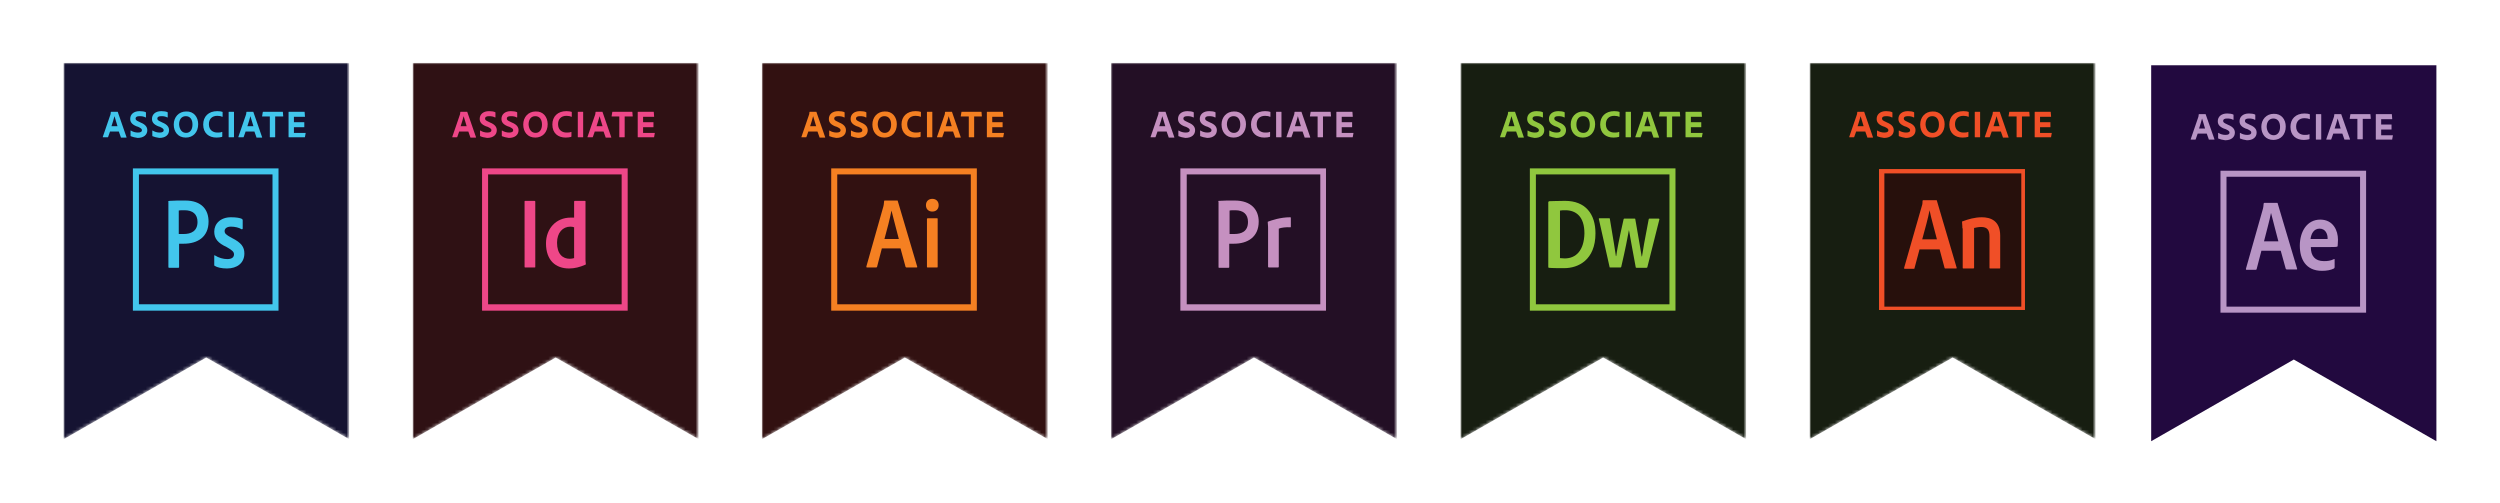 <?xml version="1.0" encoding="utf-8"?>
<!-- Generator: Adobe Illustrator 24.0.0, SVG Export Plug-In . SVG Version: 6.00 Build 0)  -->
<svg version="1.1" id="Layer_1" xmlns="http://www.w3.org/2000/svg" xmlns:xlink="http://www.w3.org/1999/xlink" x="0px" y="0px"
	 viewBox="0 0 746.8 150.3" style="enable-background:new 0 0 746.8 150.3;" xml:space="preserve">
<style type="text/css">
	.st0{filter:url(#Adobe_OpacityMaskFilter);}
	.st1{clip-path:url(#SVGID_2_);fill:url(#SVGID_4_);}
	.st2{clip-path:url(#SVGID_2_);mask:url(#SVGID_3_);fill:url(#SVGID_5_);}
	.st3{clip-path:url(#SVGID_7_);fill:#C590C0;}
	.st4{clip-path:url(#SVGID_7_);fill-rule:evenodd;clip-rule:evenodd;fill:#C590C0;}
	.st5{filter:url(#Adobe_OpacityMaskFilter_1_);}
	.st6{clip-path:url(#SVGID_9_);fill:url(#SVGID_11_);}
	.st7{clip-path:url(#SVGID_9_);mask:url(#SVGID_10_);fill:url(#SVGID_12_);}
	.st8{fill-rule:evenodd;clip-rule:evenodd;fill:#42C6EC;}
	.st9{clip-path:url(#SVGID_14_);fill-rule:evenodd;clip-rule:evenodd;fill:#42C6EC;}
	.st10{clip-path:url(#SVGID_14_);fill:#42C6EC;}
	.st11{filter:url(#Adobe_OpacityMaskFilter_2_);}
	.st12{clip-path:url(#SVGID_16_);fill:url(#SVGID_18_);}
	.st13{clip-path:url(#SVGID_16_);mask:url(#SVGID_17_);fill:url(#SVGID_19_);}
	.st14{clip-path:url(#SVGID_21_);fill:#EE4788;}
	.st15{clip-path:url(#SVGID_21_);fill-rule:evenodd;clip-rule:evenodd;fill:#EE4788;}
	.st16{filter:url(#Adobe_OpacityMaskFilter_3_);}
	.st17{clip-path:url(#SVGID_23_);fill:url(#SVGID_25_);}
	.st18{clip-path:url(#SVGID_23_);mask:url(#SVGID_24_);fill:url(#SVGID_26_);}
	.st19{clip-path:url(#SVGID_28_);fill:#F58022;}
	.st20{clip-path:url(#SVGID_28_);fill-rule:evenodd;clip-rule:evenodd;fill:#F58022;}
	.st21{filter:url(#Adobe_OpacityMaskFilter_4_);}
	.st22{clip-path:url(#SVGID_30_);fill:url(#SVGID_32_);}
	.st23{clip-path:url(#SVGID_30_);mask:url(#SVGID_31_);fill:url(#SVGID_33_);}
	.st24{fill-rule:evenodd;clip-rule:evenodd;fill:#90C73E;}
	.st25{clip-path:url(#SVGID_35_);fill-rule:evenodd;clip-rule:evenodd;fill:#90C73E;}
	.st26{clip-path:url(#SVGID_35_);fill:#90C73E;}
	.st27{filter:url(#Adobe_OpacityMaskFilter_5_);}
	.st28{clip-path:url(#SVGID_37_);fill:url(#SVGID_39_);}
	.st29{clip-path:url(#SVGID_37_);mask:url(#SVGID_38_);fill:url(#SVGID_40_);}
	.st30{clip-path:url(#SVGID_42_);fill:#F04F27;}
	.st31{clip-path:url(#SVGID_42_);fill-rule:evenodd;clip-rule:evenodd;fill:#F04F27;}
	.st32{clip-path:url(#SVGID_42_);fill-rule:evenodd;clip-rule:evenodd;fill:#27100C;}
	.st33{clip-path:url(#SVGID_42_);fill:#22093F;}
	.st34{clip-path:url(#SVGID_42_);fill-rule:evenodd;clip-rule:evenodd;fill:#B895C5;}
	.st35{clip-path:url(#SVGID_42_);fill:#B895C5;}
</style>
<g>
	<defs>
		<polygon id="SVGID_1_" points="331.9,18.8 331.9,131.2 353.3,119 374.6,106.8 396,119 417.3,131.2 417.3,18.8 		"/>
	</defs>
	<clipPath id="SVGID_2_">
		<use xlink:href="#SVGID_1_"  style="overflow:visible;"/>
	</clipPath>
	<defs>
		<filter id="Adobe_OpacityMaskFilter" filterUnits="userSpaceOnUse" x="331.9" y="18.8" width="85.4" height="112.4">
			<feColorMatrix  type="matrix" values="1 0 0 0 0  0 1 0 0 0  0 0 1 0 0  0 0 0 1 0"/>
		</filter>
	</defs>
	<mask maskUnits="userSpaceOnUse" x="331.9" y="18.8" width="85.4" height="112.4" id="SVGID_3_">
		<g class="st0">
			
				<radialGradient id="SVGID_4_" cx="64.615" cy="482.555" r="2" gradientTransform="matrix(24.948 0 0 -24.948 -1237.408 12113.865)" gradientUnits="userSpaceOnUse">
				<stop  offset="0" style="stop-color:#D9D9D9"/>
				<stop  offset="0.767" style="stop-color:#FFFFFF"/>
				<stop  offset="1" style="stop-color:#FFFFFF"/>
			</radialGradient>
			<rect x="331.9" y="18.8" class="st1" width="85.4" height="112.4"/>
		</g>
	</mask>
	
		<radialGradient id="SVGID_5_" cx="64.615" cy="482.555" r="2" gradientTransform="matrix(24.948 0 0 -24.948 -1237.408 12113.865)" gradientUnits="userSpaceOnUse">
		<stop  offset="0" style="stop-color:#230F25"/>
		<stop  offset="0.767" style="stop-color:#230F25"/>
		<stop  offset="1" style="stop-color:#230F25"/>
	</radialGradient>
	<rect x="331.9" y="18.8" class="st2" width="85.4" height="112.4"/>
</g>
<g>
	<defs>
		<rect id="SVGID_6_" x="19" y="18.8" width="708.9" height="113"/>
	</defs>
	<clipPath id="SVGID_7_">
		<use xlink:href="#SVGID_6_"  style="overflow:visible;"/>
	</clipPath>
	<path class="st3" d="M345.8,39.2l-0.6,1.7c0,0.1-0.1,0.1-0.1,0.1h-1.3c-0.1,0-0.1,0-0.1-0.1l2.3-6.7c0-0.1,0.1-0.3,0.1-0.7
		c0,0,0-0.1,0.1-0.1h1.9c0.1,0,0.1,0,0.1,0.1l2.6,7.5c0,0.1,0,0.1-0.1,0.1h-1.5c-0.1,0-0.1,0-0.1-0.1l-0.6-1.7H345.8z M348.1,37.7
		c-0.2-0.8-0.7-2.2-0.9-3h0c-0.2,0.8-0.6,2.1-0.9,3H348.1z"/>
	<path class="st3" d="M352.1,40.7c-0.1,0-0.1-0.1-0.1-0.2v-1.4c0-0.1,0-0.1,0.1-0.1c0.6,0.4,1.4,0.6,2.1,0.6c0.9,0,1.2-0.3,1.2-0.7
		c0-0.4-0.3-0.6-1.1-1l-0.6-0.2c-1.4-0.6-1.8-1.3-1.8-2.2c0-1.3,1-2.3,2.8-2.3c0.7,0,1.4,0.1,1.8,0.3c0.1,0,0.1,0.1,0.1,0.2V35
		c0,0,0,0.1-0.1,0.1c-0.5-0.3-1.1-0.4-1.8-0.4c-0.9,0-1.2,0.3-1.2,0.7c0,0.4,0.2,0.6,1.1,1l0.4,0.2c1.5,0.6,2,1.4,2,2.3
		c0,1.4-1.1,2.3-2.9,2.3C353.3,41.1,352.6,40.9,352.1,40.7"/>
	<path class="st3" d="M358.6,40.7c-0.1,0-0.1-0.1-0.1-0.2v-1.4c0-0.1,0-0.1,0.1-0.1c0.6,0.4,1.4,0.6,2.1,0.6c0.9,0,1.2-0.3,1.2-0.7
		c0-0.4-0.3-0.6-1.1-1l-0.6-0.2c-1.4-0.6-1.8-1.3-1.8-2.2c0-1.3,1-2.3,2.8-2.3c0.7,0,1.4,0.1,1.8,0.3c0.1,0,0.1,0.1,0.1,0.2V35
		c0,0,0,0.1-0.1,0.1c-0.5-0.3-1.1-0.4-1.8-0.4c-0.9,0-1.2,0.3-1.2,0.7c0,0.4,0.2,0.6,1.1,1l0.4,0.2c1.5,0.6,2,1.4,2,2.3
		c0,1.4-1.1,2.3-2.9,2.3C359.8,41.1,359.1,40.9,358.6,40.7"/>
	<path class="st3" d="M372.2,37.1c0,2.4-1.5,4-3.7,4c-2.3,0-3.6-1.7-3.6-3.9c0-2.2,1.5-3.9,3.7-3.9C370.9,33.2,372.2,35,372.2,37.1
		 M368.6,39.7c1.2,0,1.9-1,1.9-2.5c0-1.5-0.7-2.5-2-2.5c-1.2,0-2,0.9-2,2.5C366.6,38.6,367.3,39.7,368.6,39.7"/>
	<path class="st3" d="M379.4,40.7c0,0.1,0,0.1-0.1,0.2c-0.4,0.1-1,0.2-1.6,0.2c-2.3,0-4-1.3-4-3.9c0-2.4,1.6-4,4.2-4
		c0.7,0,1.2,0.1,1.5,0.2c0.1,0,0.1,0.1,0.1,0.1v1.3c0,0.1-0.1,0.1-0.1,0.1c-0.4-0.2-0.9-0.3-1.5-0.3c-1.6,0-2.5,1-2.5,2.5
		c0,1.8,1.3,2.5,2.5,2.5c0.6,0,1,0,1.4-0.2c0.1,0,0.1,0,0.1,0.1V40.7z"/>
	<path class="st3" d="M382.8,40.9c0,0.1,0,0.1-0.1,0.1h-1.4c-0.1,0-0.1,0-0.1-0.1v-7.4c0-0.1,0-0.1,0.1-0.1h1.4c0.1,0,0.1,0,0.1,0.1
		V40.9z"/>
	<path class="st3" d="M386.4,39.2l-0.6,1.7c0,0.1-0.1,0.1-0.1,0.1h-1.3c-0.1,0-0.1,0-0.1-0.1l2.3-6.7c0-0.1,0.1-0.3,0.1-0.7
		c0,0,0-0.1,0.1-0.1h1.9c0.1,0,0.1,0,0.1,0.1l2.6,7.5c0,0.1,0,0.1-0.1,0.1h-1.5c-0.1,0-0.1,0-0.1-0.1l-0.6-1.7H386.4z M388.6,37.7
		c-0.2-0.8-0.7-2.2-0.9-3h0c-0.2,0.8-0.6,2.1-0.9,3H388.6z"/>
	<path class="st3" d="M393.7,34.8h-2.3c-0.1,0-0.1,0-0.1-0.1l0.2-1.2c0-0.1,0-0.1,0.1-0.1h5.8c0.1,0,0.1,0,0.1,0.1l0.1,1.2
		c0,0.1,0,0.1-0.1,0.1h-2.3v6.1c0,0.1,0,0.1-0.1,0.1h-1.4c-0.1,0-0.1,0-0.1-0.1V34.8z"/>
	<path class="st3" d="M404.1,40.9c0,0.1,0,0.1-0.1,0.1h-4.7c-0.1,0-0.1,0-0.1-0.1v-7.4c0-0.1,0-0.1,0.1-0.1h4.6c0.1,0,0.1,0,0.1,0.1
		l0.1,1.3c0,0.1,0,0.1-0.1,0.1h-3.2v1.6h3c0.1,0,0.1,0,0.1,0.1v1.3c0,0.1,0,0.1-0.1,0.1h-3v1.7h3.4c0.1,0,0.1,0,0.1,0.1L404.1,40.9z
		"/>
	<path class="st4" d="M352.6,92.8h43.5V50.3h-43.5V92.8z M354.5,52.1h39.9v38.8h-39.9V52.1z"/>
	<path class="st4" d="M363.9,60.2c0-0.1,0-0.2,0.2-0.2c1.2-0.1,2.9-0.1,4.7-0.1c5,0,7.2,2.8,7.2,6.3c0,4.6-3.3,6.6-7.4,6.6
		c-0.7,0-0.9,0-1.4,0v7c0,0.1-0.1,0.2-0.2,0.2h-2.8c-0.2,0-0.2-0.1-0.2-0.2V60.2z M367.2,69.9c0.4,0,0.7,0,1.5,0
		c2.1,0,4.1-0.7,4.1-3.6c0-2.3-1.4-3.5-3.8-3.5c-0.7,0-1.4,0-1.7,0.1V69.9z M378.8,68.2c0-0.2,0-0.7-0.1-1.8c0-0.1,0-0.2,0.1-0.2
		c1.1-0.4,3.7-1.3,6.6-1.3c0.1,0,0.2,0,0.2,0.2v2.6c0,0.1,0,0.2-0.2,0.2c-1.1-0.1-2.8,0.1-3.4,0.4v11.4c0,0.1-0.1,0.2-0.2,0.2H379
		c-0.1,0-0.2-0.1-0.2-0.2V68.2z"/>
</g>
<g>
	<defs>
		<polygon id="SVGID_8_" points="19,18.8 19,131.2 40.3,119 61.6,106.8 83,119 104.3,131.2 104.3,18.8 		"/>
	</defs>
	<clipPath id="SVGID_9_">
		<use xlink:href="#SVGID_8_"  style="overflow:visible;"/>
	</clipPath>
	<defs>
		<filter id="Adobe_OpacityMaskFilter_1_" filterUnits="userSpaceOnUse" x="19" y="18.8" width="85.4" height="112.4">
			<feColorMatrix  type="matrix" values="1 0 0 0 0  0 1 0 0 0  0 0 1 0 0  0 0 0 1 0"/>
		</filter>
	</defs>
	<mask maskUnits="userSpaceOnUse" x="19" y="18.8" width="85.4" height="112.4" id="SVGID_10_">
		<g class="st5">
			
				<radialGradient id="SVGID_11_" cx="58.343" cy="482.555" r="2" gradientTransform="matrix(24.948 0 0 -24.948 -1393.896 12113.865)" gradientUnits="userSpaceOnUse">
				<stop  offset="0" style="stop-color:#D9D9D9"/>
				<stop  offset="0.767" style="stop-color:#FFFFFF"/>
				<stop  offset="1" style="stop-color:#FFFFFF"/>
			</radialGradient>
			<rect x="19" y="18.8" class="st6" width="85.4" height="112.4"/>
		</g>
	</mask>
	
		<radialGradient id="SVGID_12_" cx="58.343" cy="482.555" r="2" gradientTransform="matrix(24.948 0 0 -24.948 -1393.896 12113.865)" gradientUnits="userSpaceOnUse">
		<stop  offset="0" style="stop-color:#151332"/>
		<stop  offset="0.767" style="stop-color:#151332"/>
		<stop  offset="1" style="stop-color:#151332"/>
	</radialGradient>
	<rect x="19" y="18.8" class="st7" width="85.4" height="112.4"/>
</g>
<path class="st8" d="M39.7,92.8h43.5V50.3H39.7V92.8z M41.5,52.1h39.9v38.8H41.5V52.1z"/>
<g>
	<defs>
		<rect id="SVGID_13_" x="19" y="18.8" width="708.9" height="113"/>
	</defs>
	<clipPath id="SVGID_14_">
		<use xlink:href="#SVGID_13_"  style="overflow:visible;"/>
	</clipPath>
	<path class="st9" d="M50.2,60.2c0-0.1,0.3-0.2,0.4-0.2c1.2-0.1,2.9-0.1,4.7-0.1c5,0,7,2.8,7,6.3c0,4.6-3.3,6.6-7.4,6.6
		c-0.7,0-0.9,0-1.4,0v7c0,0.1-0.1,0.2-0.2,0.2h-2.8c-0.1,0-0.2-0.1-0.2-0.2V60.2z M53.4,69.9c0.4,0,0.8,0,1.5,0
		c2.1,0,4.1-0.8,4.1-3.6c0-2.3-1.4-3.5-3.9-3.5c-0.7,0-1.4,0-1.7,0.1V69.9z M69,67.7c-1.4,0-1.9,0.7-1.9,1.3c0,0.7,0.3,1.1,2.2,2.1
		c2.8,1.4,3.7,2.7,3.7,4.6c0,2.9-2.2,4.5-5.2,4.5c-1.6,0-2.9-0.3-3.7-0.8c-0.1-0.1-0.1-0.1-0.1-0.3v-2.7c0-0.2,0.1-0.2,0.2-0.1
		c1.1,0.7,2.5,1.1,3.7,1.1c1.4,0,2-0.6,2-1.4c0-0.7-0.4-1.2-2.2-2.2c-2.6-1.2-3.7-2.5-3.7-4.6c0-2.3,1.8-4.3,5-4.3
		c1.6,0,2.7,0.2,3.3,0.5c0.1,0.1,0.2,0.2,0.2,0.4v2.5c0,0.1-0.1,0.2-0.3,0.2C71.4,68,70.2,67.7,69,67.7"/>
	<path class="st10" d="M32.9,39.2l-0.6,1.7c0,0.1-0.1,0.1-0.1,0.1h-1.4c-0.1,0-0.1,0-0.1-0.1l2.3-6.7c0-0.1,0.1-0.3,0.1-0.7
		c0,0,0-0.1,0.1-0.1h1.9c0.1,0,0.1,0,0.1,0.1l2.6,7.5c0,0.1,0,0.1-0.1,0.1h-1.5c-0.1,0-0.1,0-0.1-0.1l-0.6-1.7H32.9z M35.1,37.7
		c-0.2-0.8-0.7-2.2-0.9-3h0c-0.2,0.8-0.6,2.1-0.9,3H35.1z"/>
	<path class="st10" d="M39.1,40.7c-0.1,0-0.1-0.1-0.1-0.2v-1.4c0-0.1,0-0.1,0.1-0.1c0.6,0.4,1.4,0.6,2.1,0.6c0.9,0,1.2-0.3,1.2-0.7
		c0-0.4-0.3-0.6-1.1-1l-0.6-0.2c-1.4-0.6-1.8-1.3-1.8-2.2c0-1.3,1-2.3,2.8-2.3c0.7,0,1.4,0.1,1.8,0.3c0.1,0,0.1,0.1,0.1,0.2V35
		c0,0,0,0.1-0.1,0.1c-0.5-0.3-1.1-0.4-1.8-0.4c-0.9,0-1.2,0.3-1.2,0.7c0,0.4,0.2,0.6,1.1,1l0.4,0.2c1.5,0.6,2,1.4,2,2.3
		c0,1.4-1.1,2.3-2.9,2.3C40.3,41.1,39.6,40.9,39.1,40.7"/>
	<path class="st10" d="M45.6,40.7c-0.1,0-0.1-0.1-0.1-0.2v-1.4c0-0.1,0-0.1,0.1-0.1c0.6,0.4,1.4,0.6,2.1,0.6c0.9,0,1.2-0.3,1.2-0.7
		c0-0.4-0.3-0.6-1.1-1l-0.6-0.2c-1.4-0.6-1.8-1.3-1.8-2.2c0-1.3,1-2.3,2.8-2.3c0.7,0,1.4,0.1,1.8,0.3c0.1,0,0.1,0.1,0.1,0.2V35
		c0,0,0,0.1-0.1,0.1c-0.5-0.3-1.1-0.4-1.8-0.4c-0.9,0-1.2,0.3-1.2,0.7c0,0.4,0.2,0.6,1.1,1l0.4,0.2c1.5,0.6,2,1.4,2,2.3
		c0,1.4-1.1,2.3-2.9,2.3C46.8,41.1,46.1,40.9,45.6,40.7"/>
	<path class="st10" d="M59.2,37.1c0,2.4-1.5,4-3.7,4c-2.3,0-3.6-1.7-3.6-3.9c0-2.2,1.5-3.9,3.7-3.9C57.9,33.2,59.2,35,59.2,37.1
		 M55.6,39.7c1.2,0,1.9-1,1.9-2.5c0-1.5-0.7-2.5-2-2.5c-1.2,0-2,0.9-2,2.5C53.6,38.6,54.3,39.7,55.6,39.7"/>
	<path class="st10" d="M66.4,40.7c0,0.1,0,0.1-0.1,0.2c-0.4,0.1-1,0.2-1.6,0.2c-2.3,0-4-1.3-4-3.9c0-2.4,1.6-4,4.2-4
		c0.7,0,1.2,0.1,1.5,0.2c0.1,0,0.1,0.1,0.1,0.1v1.3c0,0.1-0.1,0.1-0.1,0.1c-0.4-0.2-0.9-0.3-1.5-0.3c-1.6,0-2.5,1-2.5,2.5
		c0,1.8,1.3,2.5,2.5,2.5c0.6,0,1,0,1.4-0.2c0.1,0,0.1,0,0.1,0.1V40.7z"/>
	<path class="st10" d="M69.9,40.9c0,0.1,0,0.1-0.1,0.1h-1.4c-0.1,0-0.1,0-0.1-0.1v-7.4c0-0.1,0-0.1,0.1-0.1h1.4c0.1,0,0.1,0,0.1,0.1
		V40.9z"/>
	<path class="st10" d="M73.4,39.2l-0.6,1.7c0,0.1-0.1,0.1-0.1,0.1h-1.4c-0.1,0-0.1,0-0.1-0.1l2.3-6.7c0-0.1,0.1-0.3,0.1-0.7
		c0,0,0-0.1,0.1-0.1h1.9c0.1,0,0.1,0,0.1,0.1l2.6,7.5c0,0.1,0,0.1-0.1,0.1h-1.5c-0.1,0-0.1,0-0.1-0.1l-0.6-1.7H73.4z M75.7,37.7
		c-0.2-0.8-0.7-2.2-0.9-3h0c-0.2,0.8-0.6,2.1-0.9,3H75.7z"/>
	<path class="st10" d="M80.7,34.8h-2.3c-0.1,0-0.1,0-0.1-0.1l0.2-1.2c0-0.1,0-0.1,0.1-0.1h5.8c0.1,0,0.1,0,0.1,0.1l0.1,1.2
		c0,0.1,0,0.1-0.1,0.1h-2.3v6.1c0,0.1,0,0.1-0.1,0.1h-1.4c-0.1,0-0.1,0-0.1-0.1V34.8z"/>
	<path class="st10" d="M91.1,40.9c0,0.1,0,0.1-0.1,0.1h-4.7c-0.1,0-0.1,0-0.1-0.1v-7.4c0-0.1,0-0.1,0.1-0.1h4.6c0.1,0,0.1,0,0.1,0.1
		l0.1,1.3c0,0.1,0,0.1-0.1,0.1h-3.2v1.6h3c0.1,0,0.1,0,0.1,0.1v1.3c0,0.1,0,0.1-0.1,0.1h-3v1.7h3.4c0.1,0,0.1,0,0.1,0.1L91.1,40.9z"
		/>
</g>
<g>
	<defs>
		<polygon id="SVGID_15_" points="123.3,18.8 123.3,131.2 144.6,119 166,106.8 187.3,119 208.7,131.2 208.7,18.8 		"/>
	</defs>
	<clipPath id="SVGID_16_">
		<use xlink:href="#SVGID_15_"  style="overflow:visible;"/>
	</clipPath>
	<defs>
		<filter id="Adobe_OpacityMaskFilter_2_" filterUnits="userSpaceOnUse" x="123.3" y="18.8" width="85.4" height="112.4">
			<feColorMatrix  type="matrix" values="1 0 0 0 0  0 1 0 0 0  0 0 1 0 0  0 0 0 1 0"/>
		</filter>
	</defs>
	<mask maskUnits="userSpaceOnUse" x="123.3" y="18.8" width="85.4" height="112.4" id="SVGID_17_">
		<g class="st11">
			
				<radialGradient id="SVGID_18_" cx="60.434" cy="482.555" r="2" gradientTransform="matrix(24.948 0 0 -24.948 -1341.733 12113.865)" gradientUnits="userSpaceOnUse">
				<stop  offset="0" style="stop-color:#D9D9D9"/>
				<stop  offset="0.767" style="stop-color:#FFFFFF"/>
				<stop  offset="1" style="stop-color:#FFFFFF"/>
			</radialGradient>
			<rect x="123.3" y="18.8" class="st12" width="85.4" height="112.4"/>
		</g>
	</mask>
	
		<radialGradient id="SVGID_19_" cx="60.434" cy="482.555" r="2" gradientTransform="matrix(24.948 0 0 -24.948 -1341.733 12113.865)" gradientUnits="userSpaceOnUse">
		<stop  offset="0" style="stop-color:#2F1114"/>
		<stop  offset="0.767" style="stop-color:#2F1114"/>
		<stop  offset="1" style="stop-color:#2F1114"/>
	</radialGradient>
	<rect x="123.3" y="18.8" class="st13" width="85.4" height="112.4"/>
</g>
<g>
	<defs>
		<rect id="SVGID_20_" x="19" y="18.8" width="708.9" height="113"/>
	</defs>
	<clipPath id="SVGID_21_">
		<use xlink:href="#SVGID_20_"  style="overflow:visible;"/>
	</clipPath>
	<path class="st14" d="M137.2,39.2l-0.6,1.7c0,0.1-0.1,0.1-0.1,0.1h-1.3c-0.1,0-0.1,0-0.1-0.1l2.3-6.7c0-0.1,0.1-0.3,0.1-0.7
		c0,0,0-0.1,0.1-0.1h1.9c0.1,0,0.1,0,0.1,0.1l2.6,7.5c0,0.1,0,0.1-0.1,0.1h-1.5c-0.1,0-0.1,0-0.1-0.1l-0.6-1.7H137.2z M139.4,37.7
		c-0.2-0.8-0.7-2.2-0.9-3h0c-0.2,0.8-0.6,2.1-0.9,3H139.4z"/>
	<path class="st14" d="M143.5,40.7c-0.1,0-0.1-0.1-0.1-0.2v-1.4c0-0.1,0-0.1,0.1-0.1c0.6,0.4,1.4,0.6,2.1,0.6c0.9,0,1.2-0.3,1.2-0.7
		c0-0.4-0.3-0.6-1.1-1l-0.6-0.2c-1.4-0.6-1.8-1.3-1.8-2.2c0-1.3,1-2.3,2.8-2.3c0.7,0,1.4,0.1,1.8,0.3c0.1,0,0.1,0.1,0.1,0.2V35
		c0,0,0,0.1-0.1,0.1c-0.5-0.3-1.1-0.4-1.8-0.4c-0.9,0-1.2,0.3-1.2,0.7c0,0.4,0.2,0.6,1.1,1l0.4,0.2c1.5,0.6,2,1.4,2,2.3
		c0,1.4-1.1,2.3-2.9,2.3C144.7,41.1,143.9,40.9,143.5,40.7"/>
	<path class="st14" d="M150,40.7c-0.1,0-0.1-0.1-0.1-0.2v-1.4c0-0.1,0-0.1,0.1-0.1c0.6,0.4,1.4,0.6,2.1,0.6c0.9,0,1.2-0.3,1.2-0.7
		c0-0.4-0.3-0.6-1.1-1l-0.6-0.2c-1.4-0.6-1.8-1.3-1.8-2.2c0-1.3,1-2.3,2.8-2.3c0.7,0,1.4,0.1,1.8,0.3c0.1,0,0.1,0.1,0.1,0.2V35
		c0,0,0,0.1-0.1,0.1c-0.5-0.3-1.1-0.4-1.8-0.4c-0.9,0-1.2,0.3-1.2,0.7c0,0.4,0.2,0.6,1.1,1l0.4,0.2c1.5,0.6,2,1.4,2,2.3
		c0,1.4-1.1,2.3-2.9,2.3C151.2,41.1,150.5,40.9,150,40.7"/>
	<path class="st14" d="M163.6,37.1c0,2.4-1.5,4-3.7,4c-2.3,0-3.6-1.7-3.6-3.9c0-2.2,1.5-3.9,3.7-3.9C162.3,33.2,163.6,35,163.6,37.1
		 M160,39.7c1.2,0,1.9-1,1.9-2.5c0-1.5-0.7-2.5-2-2.5c-1.2,0-2,0.9-2,2.5C158,38.6,158.7,39.7,160,39.7"/>
	<path class="st14" d="M170.7,40.7c0,0.1,0,0.1-0.1,0.2c-0.4,0.1-1,0.2-1.6,0.2c-2.3,0-4-1.3-4-3.9c0-2.4,1.6-4,4.2-4
		c0.7,0,1.2,0.1,1.5,0.2c0.1,0,0.1,0.1,0.1,0.1v1.3c0,0.1-0.1,0.1-0.1,0.1c-0.4-0.2-0.9-0.3-1.5-0.3c-1.6,0-2.5,1-2.5,2.5
		c0,1.8,1.3,2.5,2.5,2.5c0.6,0,1,0,1.4-0.2c0.1,0,0.1,0,0.1,0.1V40.7z"/>
	<path class="st14" d="M174.2,40.9c0,0.1,0,0.1-0.1,0.1h-1.4c-0.1,0-0.1,0-0.1-0.1v-7.4c0-0.1,0-0.1,0.1-0.1h1.4
		c0.1,0,0.1,0,0.1,0.1V40.9z"/>
	<path class="st14" d="M177.7,39.2l-0.6,1.7c0,0.1-0.1,0.1-0.1,0.1h-1.4c-0.1,0-0.1,0-0.1-0.1l2.3-6.7c0-0.1,0.1-0.3,0.1-0.7
		c0,0,0-0.1,0.1-0.1h1.9c0.1,0,0.1,0,0.1,0.1l2.6,7.5c0,0.1,0,0.1-0.1,0.1h-1.5c-0.1,0-0.1,0-0.1-0.1l-0.6-1.7H177.7z M180,37.7
		c-0.2-0.8-0.7-2.2-0.9-3h0c-0.2,0.8-0.6,2.1-0.9,3H180z"/>
	<path class="st14" d="M185.1,34.8h-2.3c-0.1,0-0.1,0-0.1-0.1l0.2-1.2c0-0.1,0-0.1,0.1-0.1h5.8c0.1,0,0.1,0,0.1,0.1l0.1,1.2
		c0,0.1,0,0.1-0.1,0.1h-2.3v6.1c0,0.1,0,0.1-0.1,0.1h-1.4c-0.1,0-0.1,0-0.1-0.1V34.8z"/>
	<path class="st14" d="M195.4,40.9c0,0.1,0,0.1-0.1,0.1h-4.7c-0.1,0-0.1,0-0.1-0.1v-7.4c0-0.1,0-0.1,0.1-0.1h4.6
		c0.1,0,0.1,0,0.1,0.1l0.1,1.3c0,0.1,0,0.1-0.1,0.1h-3.2v1.6h3c0.1,0,0.1,0,0.1,0.1v1.3c0,0.1,0,0.1-0.1,0.1h-3v1.7h3.4
		c0.1,0,0.1,0,0.1,0.1L195.4,40.9z"/>
	<path class="st15" d="M144,92.8h43.5V50.3H144V92.8z M145.8,52.1h39.9v38.8h-39.9V52.1z"/>
	<path class="st15" d="M159.9,79.7c0,0.2,0,0.2-0.2,0.2h-2.8c-0.2,0-0.2-0.1-0.2-0.2V60.2c0-0.2,0.1-0.2,0.2-0.2h2.8
		c0.1,0,0.2,0.1,0.2,0.2V79.7z M163.1,72.7c0-4.3,2.9-7.7,7.4-7.7c0.4,0,0.6,0,1,0v-4.8c0-0.1,0.1-0.2,0.2-0.2h3
		c0.2,0,0.2,0.1,0.2,0.1v17c0,0.5,0,1.1,0.1,1.8c0,0.1,0,0.1-0.2,0.2c-1.6,0.7-3.2,1.1-4.8,1.1C166,80.2,163.1,77.8,163.1,72.7
		 M171.5,67.9c-0.3-0.1-0.6-0.2-1.1-0.2c-2.3,0-4,1.8-4,4.8c0,3.4,1.7,4.8,3.8,4.8c0.5,0,0.9-0.1,1.3-0.2V67.9z"/>
</g>
<g>
	<defs>
		<polygon id="SVGID_22_" points="227.6,18.8 227.6,131.2 249,119 270.3,106.8 291.6,119 313,131.2 313,18.8 		"/>
	</defs>
	<clipPath id="SVGID_23_">
		<use xlink:href="#SVGID_22_"  style="overflow:visible;"/>
	</clipPath>
	<defs>
		<filter id="Adobe_OpacityMaskFilter_3_" filterUnits="userSpaceOnUse" x="227.6" y="18.8" width="85.4" height="112.4">
			<feColorMatrix  type="matrix" values="1 0 0 0 0  0 1 0 0 0  0 0 1 0 0  0 0 0 1 0"/>
		</filter>
	</defs>
	<mask maskUnits="userSpaceOnUse" x="227.6" y="18.8" width="85.4" height="112.4" id="SVGID_24_">
		<g class="st16">
			
				<radialGradient id="SVGID_25_" cx="62.524" cy="482.555" r="2" gradientTransform="matrix(24.948 0 0 -24.948 -1289.57 12113.865)" gradientUnits="userSpaceOnUse">
				<stop  offset="0" style="stop-color:#D9D9D9"/>
				<stop  offset="0.767" style="stop-color:#FFFFFF"/>
				<stop  offset="1" style="stop-color:#FFFFFF"/>
			</radialGradient>
			<rect x="227.6" y="18.8" class="st17" width="85.4" height="112.4"/>
		</g>
	</mask>
	
		<radialGradient id="SVGID_26_" cx="62.524" cy="482.555" r="2" gradientTransform="matrix(24.948 0 0 -24.948 -1289.571 12113.865)" gradientUnits="userSpaceOnUse">
		<stop  offset="0" style="stop-color:#321111"/>
		<stop  offset="0.767" style="stop-color:#321111"/>
		<stop  offset="1" style="stop-color:#321111"/>
	</radialGradient>
	<rect x="227.6" y="18.8" class="st18" width="85.4" height="112.4"/>
</g>
<g>
	<defs>
		<rect id="SVGID_27_" x="19" y="18.8" width="708.9" height="113"/>
	</defs>
	<clipPath id="SVGID_28_">
		<use xlink:href="#SVGID_27_"  style="overflow:visible;"/>
	</clipPath>
	<path class="st19" d="M241.5,39.2l-0.6,1.7c0,0.1-0.1,0.1-0.1,0.1h-1.3c-0.1,0-0.1,0-0.1-0.1l2.3-6.7c0-0.1,0.1-0.3,0.1-0.7
		c0,0,0-0.1,0.1-0.1h1.9c0.1,0,0.1,0,0.1,0.1l2.6,7.5c0,0.1,0,0.1-0.1,0.1h-1.5c-0.1,0-0.1,0-0.1-0.1l-0.6-1.7H241.5z M243.8,37.7
		c-0.2-0.8-0.7-2.2-0.9-3h0c-0.2,0.8-0.6,2.1-0.9,3H243.8z"/>
	<path class="st19" d="M247.8,40.7c-0.1,0-0.1-0.1-0.1-0.2v-1.4c0-0.1,0-0.1,0.1-0.1c0.6,0.4,1.4,0.6,2.1,0.6c0.9,0,1.2-0.3,1.2-0.7
		c0-0.4-0.3-0.6-1.1-1l-0.6-0.2c-1.4-0.6-1.8-1.3-1.8-2.2c0-1.3,1-2.3,2.8-2.3c0.7,0,1.4,0.1,1.8,0.3c0.1,0,0.1,0.1,0.1,0.2V35
		c0,0,0,0.1-0.1,0.1c-0.5-0.3-1.1-0.4-1.8-0.4c-0.9,0-1.2,0.3-1.2,0.7c0,0.4,0.2,0.6,1.1,1l0.4,0.2c1.5,0.6,2,1.4,2,2.3
		c0,1.4-1.1,2.3-2.9,2.3C249,41.1,248.3,40.9,247.8,40.7"/>
	<path class="st19" d="M254.3,40.7c-0.1,0-0.1-0.1-0.1-0.2v-1.4c0-0.1,0-0.1,0.1-0.1c0.6,0.4,1.4,0.6,2.1,0.6c0.9,0,1.2-0.3,1.2-0.7
		c0-0.4-0.3-0.6-1.1-1l-0.6-0.2c-1.4-0.6-1.8-1.3-1.8-2.2c0-1.3,1-2.3,2.8-2.3c0.7,0,1.4,0.1,1.8,0.3c0.1,0,0.1,0.1,0.1,0.2V35
		c0,0,0,0.1-0.1,0.1c-0.5-0.3-1.1-0.4-1.8-0.4c-0.9,0-1.2,0.3-1.2,0.7c0,0.4,0.2,0.6,1.1,1l0.4,0.2c1.5,0.6,2,1.4,2,2.3
		c0,1.4-1.1,2.3-2.9,2.3C255.5,41.1,254.8,40.9,254.3,40.7"/>
	<path class="st19" d="M267.9,37.1c0,2.4-1.5,4-3.7,4c-2.3,0-3.6-1.7-3.6-3.9c0-2.2,1.5-3.9,3.7-3.9C266.6,33.2,267.9,35,267.9,37.1
		 M264.3,39.7c1.2,0,1.9-1,1.9-2.5c0-1.5-0.7-2.5-2-2.5c-1.2,0-2,0.9-2,2.5C262.3,38.6,263,39.7,264.3,39.7"/>
	<path class="st19" d="M275,40.7c0,0.1,0,0.1-0.1,0.2c-0.4,0.1-1,0.2-1.6,0.2c-2.3,0-4-1.3-4-3.9c0-2.4,1.6-4,4.2-4
		c0.7,0,1.2,0.1,1.5,0.2c0.1,0,0.1,0.1,0.1,0.1v1.3c0,0.1-0.1,0.1-0.1,0.1c-0.4-0.2-0.9-0.3-1.5-0.3c-1.6,0-2.5,1-2.5,2.5
		c0,1.8,1.3,2.5,2.5,2.5c0.6,0,1,0,1.4-0.2c0.1,0,0.1,0,0.1,0.1V40.7z"/>
	<path class="st19" d="M278.5,40.9c0,0.1,0,0.1-0.1,0.1H277c-0.1,0-0.1,0-0.1-0.1v-7.4c0-0.1,0-0.1,0.1-0.1h1.4c0.1,0,0.1,0,0.1,0.1
		V40.9z"/>
	<path class="st19" d="M282.1,39.2l-0.6,1.7c0,0.1-0.1,0.1-0.1,0.1H280c-0.1,0-0.1,0-0.1-0.1l2.3-6.7c0-0.1,0.1-0.3,0.1-0.7
		c0,0,0-0.1,0.1-0.1h1.9c0.1,0,0.1,0,0.1,0.1l2.6,7.5c0,0.1,0,0.1-0.1,0.1h-1.5c-0.1,0-0.1,0-0.1-0.1l-0.6-1.7H282.1z M284.3,37.7
		c-0.2-0.8-0.7-2.2-0.9-3h0c-0.2,0.8-0.6,2.1-0.9,3H284.3z"/>
	<path class="st19" d="M289.4,34.8h-2.3c-0.1,0-0.1,0-0.1-0.1l0.2-1.2c0-0.1,0-0.1,0.1-0.1h5.8c0.1,0,0.1,0,0.1,0.1l0.1,1.2
		c0,0.1,0,0.1-0.1,0.1H291v6.1c0,0.1,0,0.1-0.1,0.1h-1.4c-0.1,0-0.1,0-0.1-0.1V34.8z"/>
	<path class="st19" d="M299.7,40.9c0,0.1,0,0.1-0.1,0.1h-4.7c-0.1,0-0.1,0-0.1-0.1v-7.4c0-0.1,0-0.1,0.1-0.1h4.6
		c0.1,0,0.1,0,0.1,0.1l0.1,1.3c0,0.1,0,0.1-0.1,0.1h-3.2v1.6h3c0.1,0,0.1,0,0.1,0.1v1.3c0,0.1,0,0.1-0.1,0.1h-3v1.7h3.4
		c0.1,0,0.1,0,0.1,0.1L299.7,40.9z"/>
	<path class="st20" d="M248.3,92.8h43.5V50.3h-43.5V92.8z M250.1,52.1h39.9v38.8h-39.9V52.1z"/>
	<path class="st20" d="M263.4,74.3l-1.4,5.4c0,0.1-0.1,0.2-0.3,0.2h-2.7c-0.2,0-0.2-0.1-0.2-0.3l5.1-18c0.1-0.3,0.1-0.6,0.2-1.5
		c0-0.1,0.1-0.2,0.1-0.2h3.8c0.1,0,0.2,0,0.2,0.2l5.8,19.6c0,0.1,0,0.2-0.2,0.2h-3c-0.1,0-0.2,0-0.3-0.2l-1.5-5.5H263.4z
		 M268.5,71.4c-0.5-2-1.7-6.4-2.2-8.5h0c-0.4,2.1-1.3,5.7-2.1,8.5H268.5z M276.6,61.3c0-1.2,0.8-1.9,1.9-1.9c1.1,0,1.9,0.7,1.9,1.9
		c0,1.2-0.8,1.9-1.9,1.9C277.4,63.2,276.6,62.5,276.6,61.3 M276.9,65.4c0-0.1,0.1-0.2,0.2-0.2h2.8c0.2,0,0.2,0.1,0.2,0.2v14.3
		c0,0.1,0,0.2-0.2,0.2h-2.8c-0.2,0-0.2-0.1-0.2-0.2V65.4z"/>
</g>
<g>
	<defs>
		<polygon id="SVGID_29_" points="436.3,18.8 436.3,131.2 457.6,119 478.9,106.8 500.3,119 521.6,131.2 521.6,18.8 		"/>
	</defs>
	<clipPath id="SVGID_30_">
		<use xlink:href="#SVGID_29_"  style="overflow:visible;"/>
	</clipPath>
	<defs>
		<filter id="Adobe_OpacityMaskFilter_4_" filterUnits="userSpaceOnUse" x="436.3" y="18.8" width="85.4" height="112.4">
			<feColorMatrix  type="matrix" values="1 0 0 0 0  0 1 0 0 0  0 0 1 0 0  0 0 0 1 0"/>
		</filter>
	</defs>
	<mask maskUnits="userSpaceOnUse" x="436.3" y="18.8" width="85.4" height="112.4" id="SVGID_31_">
		<g class="st21">
			
				<radialGradient id="SVGID_32_" cx="66.706" cy="482.555" r="2" gradientTransform="matrix(24.948 0 0 -24.948 -1185.245 12113.865)" gradientUnits="userSpaceOnUse">
				<stop  offset="0" style="stop-color:#D9D9D9"/>
				<stop  offset="0.767" style="stop-color:#FFFFFF"/>
				<stop  offset="1" style="stop-color:#FFFFFF"/>
			</radialGradient>
			<rect x="436.3" y="18.8" class="st22" width="85.4" height="112.4"/>
		</g>
	</mask>
	
		<radialGradient id="SVGID_33_" cx="66.706" cy="482.555" r="2" gradientTransform="matrix(24.948 0 0 -24.948 -1185.245 12113.865)" gradientUnits="userSpaceOnUse">
		<stop  offset="0" style="stop-color:#171E11"/>
		<stop  offset="0.767" style="stop-color:#171E11"/>
		<stop  offset="1" style="stop-color:#171E11"/>
	</radialGradient>
	<rect x="436.3" y="18.8" class="st23" width="85.4" height="112.4"/>
</g>
<path class="st24" d="M457,92.8h43.5V50.3H457V92.8z M458.8,52.1h39.9v38.8h-39.9V52.1z"/>
<g>
	<defs>
		<rect id="SVGID_34_" x="19" y="18.8" width="708.9" height="113"/>
	</defs>
	<clipPath id="SVGID_35_">
		<use xlink:href="#SVGID_34_"  style="overflow:visible;"/>
	</clipPath>
	<path class="st25" d="M462.6,60.3c0-0.1,0-0.2,0.2-0.2c0.7,0,2.7-0.1,4.7-0.1c6.1,0,9.1,3.9,9.1,9.7c0,8-5.2,10.4-9.3,10.4
		c-1.5,0-3.7,0-4.6-0.1c-0.1,0-0.2-0.1-0.2-0.2V60.3z M465.9,77.1c0.5,0,1,0.1,1.5,0.1c3.4,0,5.8-2.4,5.9-7.5c0-5-2.5-6.9-5.7-6.9
		c-0.6,0-1.1,0-1.6,0.1V77.1z M488.9,80c-0.2,0-0.3-0.1-0.3-0.3c-0.9-5-1.6-8.5-2-11h0c-0.4,2.2-1.1,5.9-2.3,11
		c-0.1,0.2-0.1,0.2-0.3,0.2h-2.9c-0.2,0-0.3,0-0.3-0.2l-3.2-14.3c0-0.1,0-0.2,0.2-0.2h2.9c0.1,0,0.2,0,0.2,0.2
		c1.1,6.4,1.6,9.8,1.8,11.1h0.1c0.2-1.6,0.8-4.8,2.2-11c0.1-0.2,0.1-0.2,0.2-0.2h3.1c0.2,0,0.2,0.1,0.2,0.2c1,5.9,1.7,9.6,1.9,11.1
		h0.1c0.3-1.9,0.7-4.5,2-11.1c0-0.1,0.1-0.2,0.2-0.2h2.8c0.1,0,0.2,0.1,0.2,0.2l-3.6,14.3c0,0.1-0.1,0.2-0.3,0.2H488.9z"/>
	<path class="st26" d="M450.2,39.2l-0.6,1.7c0,0.1-0.1,0.1-0.1,0.1h-1.3c-0.1,0-0.1,0-0.1-0.1l2.3-6.7c0-0.1,0.1-0.3,0.1-0.7
		c0,0,0-0.1,0.1-0.1h1.9c0.1,0,0.1,0,0.1,0.1l2.6,7.5c0,0.1,0,0.1-0.1,0.1h-1.5c-0.1,0-0.1,0-0.1-0.1l-0.6-1.7H450.2z M452.4,37.7
		c-0.2-0.8-0.7-2.2-0.9-3h0c-0.2,0.8-0.6,2.1-0.9,3H452.4z"/>
	<path class="st26" d="M456.4,40.7c-0.1,0-0.1-0.1-0.1-0.2v-1.4c0-0.1,0-0.1,0.1-0.1c0.6,0.4,1.4,0.6,2.1,0.6c0.9,0,1.2-0.3,1.2-0.7
		c0-0.4-0.3-0.6-1.1-1l-0.6-0.2c-1.4-0.6-1.8-1.3-1.8-2.2c0-1.3,1-2.3,2.8-2.3c0.7,0,1.4,0.1,1.8,0.3c0.1,0,0.1,0.1,0.1,0.2V35
		c0,0,0,0.1-0.1,0.1c-0.5-0.3-1.1-0.4-1.8-0.4c-0.9,0-1.2,0.3-1.2,0.7c0,0.4,0.2,0.6,1.1,1l0.4,0.2c1.5,0.6,2,1.4,2,2.3
		c0,1.4-1.1,2.3-2.9,2.3C457.6,41.1,456.9,40.9,456.4,40.7"/>
	<path class="st26" d="M462.9,40.7c-0.1,0-0.1-0.1-0.1-0.2v-1.4c0-0.1,0-0.1,0.1-0.1c0.6,0.4,1.4,0.6,2.1,0.6c0.9,0,1.2-0.3,1.2-0.7
		c0-0.4-0.3-0.6-1.1-1l-0.6-0.2c-1.4-0.6-1.8-1.3-1.8-2.2c0-1.3,1-2.3,2.8-2.3c0.7,0,1.4,0.1,1.8,0.3c0.1,0,0.1,0.1,0.1,0.2V35
		c0,0,0,0.1-0.1,0.1c-0.5-0.3-1.1-0.4-1.8-0.4c-0.9,0-1.2,0.3-1.2,0.7c0,0.4,0.2,0.6,1.1,1l0.4,0.2c1.5,0.6,2,1.4,2,2.3
		c0,1.4-1.1,2.3-2.9,2.3C464.1,41.1,463.4,40.9,462.9,40.7"/>
	<path class="st26" d="M476.5,37.1c0,2.4-1.5,4-3.7,4c-2.3,0-3.6-1.7-3.6-3.9c0-2.2,1.5-3.9,3.7-3.9C475.2,33.2,476.5,35,476.5,37.1
		 M473,39.7c1.2,0,1.9-1,1.9-2.5c0-1.5-0.7-2.5-2-2.5c-1.2,0-2,0.9-2,2.5C470.9,38.6,471.6,39.7,473,39.7"/>
	<path class="st26" d="M483.7,40.7c0,0.1,0,0.1-0.1,0.2c-0.4,0.1-1,0.2-1.6,0.2c-2.3,0-4-1.3-4-3.9c0-2.4,1.6-4,4.2-4
		c0.7,0,1.2,0.1,1.5,0.2c0.1,0,0.1,0.1,0.1,0.1v1.3c0,0.1-0.1,0.1-0.1,0.1c-0.4-0.2-0.9-0.3-1.5-0.3c-1.6,0-2.5,1-2.5,2.5
		c0,1.8,1.3,2.5,2.5,2.5c0.6,0,1,0,1.4-0.2c0.1,0,0.1,0,0.1,0.1V40.7z"/>
	<path class="st26" d="M487.2,40.9c0,0.1,0,0.1-0.1,0.1h-1.4c-0.1,0-0.1,0-0.1-0.1v-7.4c0-0.1,0-0.1,0.1-0.1h1.4
		c0.1,0,0.1,0,0.1,0.1V40.9z"/>
	<path class="st26" d="M490.7,39.2l-0.6,1.7c0,0.1-0.1,0.1-0.1,0.1h-1.4c-0.1,0-0.1,0-0.1-0.1l2.3-6.7c0-0.1,0.1-0.3,0.1-0.7
		c0,0,0-0.1,0.1-0.1h1.9c0.1,0,0.1,0,0.1,0.1l2.6,7.5c0,0.1,0,0.1-0.1,0.1h-1.5c-0.1,0-0.1,0-0.1-0.1l-0.6-1.7H490.7z M493,37.7
		c-0.2-0.8-0.7-2.2-0.9-3h0c-0.2,0.8-0.6,2.1-0.9,3H493z"/>
	<path class="st26" d="M498,34.8h-2.3c-0.1,0-0.1,0-0.1-0.1l0.2-1.2c0-0.1,0-0.1,0.1-0.1h5.8c0.1,0,0.1,0,0.1,0.1l0.1,1.2
		c0,0.1,0,0.1-0.1,0.1h-2.3v6.1c0,0.1,0,0.1-0.1,0.1h-1.4c-0.1,0-0.1,0-0.1-0.1V34.8z"/>
	<path class="st26" d="M508.4,40.9c0,0.1,0,0.1-0.1,0.1h-4.7c-0.1,0-0.1,0-0.1-0.1v-7.4c0-0.1,0-0.1,0.1-0.1h4.6
		c0.1,0,0.1,0,0.1,0.1l0.1,1.3c0,0.1,0,0.1-0.1,0.1h-3.2v1.6h3c0.1,0,0.1,0,0.1,0.1v1.3c0,0.1,0,0.1-0.1,0.1h-3v1.7h3.4
		c0.1,0,0.1,0,0.1,0.1L508.4,40.9z"/>
</g>
<g>
	<defs>
		<polygon id="SVGID_36_" points="540.6,18.8 540.6,131.2 561.9,119 583.3,106.8 604.6,119 626,131.2 626,18.8 		"/>
	</defs>
	<clipPath id="SVGID_37_">
		<use xlink:href="#SVGID_36_"  style="overflow:visible;"/>
	</clipPath>
	<defs>
		<filter id="Adobe_OpacityMaskFilter_5_" filterUnits="userSpaceOnUse" x="540.6" y="18.8" width="85.4" height="112.4">
			<feColorMatrix  type="matrix" values="1 0 0 0 0  0 1 0 0 0  0 0 1 0 0  0 0 0 1 0"/>
		</filter>
	</defs>
	<mask maskUnits="userSpaceOnUse" x="540.6" y="18.8" width="85.4" height="112.4" id="SVGID_38_">
		<g class="st27">
			
				<radialGradient id="SVGID_39_" cx="68.797" cy="482.555" r="2" gradientTransform="matrix(24.948 0 0 -24.948 -1133.082 12113.865)" gradientUnits="userSpaceOnUse">
				<stop  offset="0" style="stop-color:#D9D9D9"/>
				<stop  offset="0.767" style="stop-color:#FFFFFF"/>
				<stop  offset="1" style="stop-color:#FFFFFF"/>
			</radialGradient>
			<rect x="540.6" y="18.8" class="st28" width="85.4" height="112.4"/>
		</g>
	</mask>
	
		<radialGradient id="SVGID_40_" cx="68.797" cy="482.555" r="2" gradientTransform="matrix(24.948 0 0 -24.948 -1133.082 12113.865)" gradientUnits="userSpaceOnUse">
		<stop  offset="0" style="stop-color:#171E11"/>
		<stop  offset="0.767" style="stop-color:#171E11"/>
		<stop  offset="1" style="stop-color:#171E11"/>
	</radialGradient>
	<rect x="540.6" y="18.8" class="st29" width="85.4" height="112.4"/>
</g>
<g>
	<defs>
		<rect id="SVGID_41_" x="19" y="18.8" width="708.9" height="113"/>
	</defs>
	<clipPath id="SVGID_42_">
		<use xlink:href="#SVGID_41_"  style="overflow:visible;"/>
	</clipPath>
	<path class="st30" d="M554.5,39.2l-0.6,1.7c0,0.1-0.1,0.1-0.1,0.1h-1.3c-0.1,0-0.1,0-0.1-0.1l2.3-6.7c0-0.1,0.1-0.3,0.1-0.7
		c0,0,0-0.1,0.1-0.1h1.9c0.1,0,0.1,0,0.1,0.1l2.6,7.5c0,0.1,0,0.1-0.1,0.1h-1.5c-0.1,0-0.1,0-0.1-0.1l-0.6-1.7H554.5z M556.7,37.7
		c-0.2-0.8-0.7-2.2-0.9-3h0c-0.2,0.8-0.6,2.1-0.9,3H556.7z"/>
	<path class="st30" d="M560.8,40.7c-0.1,0-0.1-0.1-0.1-0.2v-1.4c0-0.1,0-0.1,0.1-0.1c0.6,0.4,1.4,0.6,2.1,0.6c0.9,0,1.2-0.3,1.2-0.7
		c0-0.4-0.3-0.6-1.1-1l-0.6-0.2c-1.4-0.6-1.8-1.3-1.8-2.2c0-1.3,1-2.3,2.8-2.3c0.7,0,1.4,0.1,1.8,0.3c0.1,0,0.1,0.1,0.1,0.2V35
		c0,0,0,0.1-0.1,0.1c-0.5-0.3-1.1-0.4-1.8-0.4c-0.9,0-1.2,0.3-1.2,0.7c0,0.4,0.2,0.6,1.1,1l0.4,0.2c1.5,0.6,2,1.4,2,2.3
		c0,1.4-1.1,2.3-2.9,2.3C562,41.1,561.2,40.9,560.8,40.7"/>
	<path class="st30" d="M567.3,40.7c-0.1,0-0.1-0.1-0.1-0.2v-1.4c0-0.1,0-0.1,0.1-0.1c0.6,0.4,1.4,0.6,2.1,0.6c0.9,0,1.2-0.3,1.2-0.7
		c0-0.4-0.3-0.6-1.1-1l-0.6-0.2c-1.4-0.6-1.8-1.3-1.8-2.2c0-1.3,1-2.3,2.8-2.3c0.7,0,1.4,0.1,1.8,0.3c0.1,0,0.1,0.1,0.1,0.2V35
		c0,0,0,0.1-0.1,0.1c-0.5-0.3-1.1-0.4-1.8-0.4c-0.9,0-1.2,0.3-1.2,0.7c0,0.4,0.2,0.6,1.1,1l0.4,0.2c1.5,0.6,2,1.4,2,2.3
		c0,1.4-1.1,2.3-2.9,2.3C568.5,41.1,567.8,40.9,567.3,40.7"/>
	<path class="st30" d="M580.9,37.1c0,2.4-1.5,4-3.7,4c-2.3,0-3.6-1.7-3.6-3.9c0-2.2,1.5-3.9,3.7-3.9C579.6,33.2,580.9,35,580.9,37.1
		 M577.3,39.7c1.2,0,1.9-1,1.9-2.5c0-1.5-0.7-2.5-2-2.5c-1.2,0-2,0.9-2,2.5C575.3,38.6,576,39.7,577.3,39.7"/>
	<path class="st30" d="M588,40.7c0,0.1,0,0.1-0.1,0.2c-0.4,0.1-1,0.2-1.6,0.2c-2.3,0-4-1.3-4-3.9c0-2.4,1.6-4,4.2-4
		c0.7,0,1.2,0.1,1.5,0.2c0.1,0,0.1,0.1,0.1,0.1v1.3c0,0.1-0.1,0.1-0.1,0.1c-0.4-0.2-0.9-0.3-1.5-0.3c-1.6,0-2.5,1-2.5,2.5
		c0,1.8,1.3,2.5,2.5,2.5c0.6,0,1,0,1.4-0.2c0.1,0,0.1,0,0.1,0.1V40.7z"/>
	<path class="st30" d="M591.5,40.9c0,0.1,0,0.1-0.1,0.1H590c-0.1,0-0.1,0-0.1-0.1v-7.4c0-0.1,0-0.1,0.1-0.1h1.4c0.1,0,0.1,0,0.1,0.1
		V40.9z"/>
	<path class="st30" d="M595,39.2l-0.6,1.7c0,0.1-0.1,0.1-0.1,0.1H593c-0.1,0-0.1,0-0.1-0.1l2.3-6.7c0-0.1,0.1-0.3,0.1-0.7
		c0,0,0-0.1,0.1-0.1h1.9c0.1,0,0.1,0,0.1,0.1l2.6,7.5c0,0.1,0,0.1-0.1,0.1h-1.5c-0.1,0-0.1,0-0.1-0.1l-0.6-1.7H595z M597.3,37.7
		c-0.2-0.8-0.7-2.2-0.9-3h0c-0.2,0.8-0.6,2.1-0.9,3H597.3z"/>
	<path class="st30" d="M602.4,34.8h-2.3c-0.1,0-0.1,0-0.1-0.1l0.2-1.2c0-0.1,0-0.1,0.1-0.1h5.8c0.1,0,0.1,0,0.1,0.1l0.1,1.2
		c0,0.1,0,0.1-0.1,0.1H604v6.1c0,0.1,0,0.1-0.1,0.1h-1.4c-0.1,0-0.1,0-0.1-0.1V34.8z"/>
	<path class="st30" d="M612.7,40.9c0,0.1,0,0.1-0.1,0.1h-4.7c-0.1,0-0.1,0-0.1-0.1v-7.4c0-0.1,0-0.1,0.1-0.1h4.6
		c0.1,0,0.1,0,0.1,0.1l0.1,1.3c0,0.1,0,0.1-0.1,0.1h-3.2v1.6h3c0.1,0,0.1,0,0.1,0.1v1.3c0,0.1,0,0.1-0.1,0.1h-3v1.7h3.4
		c0.1,0,0.1,0,0.1,0.1L612.7,40.9z"/>
	<rect x="561.3" y="50.5" class="st31" width="43.6" height="42.1"/>
	<rect x="562.9" y="51.8" class="st32" width="40.9" height="39.8"/>
	<path class="st31" d="M573.4,74.5l-1.5,5.6c0,0.2-0.1,0.2-0.3,0.2H569c-0.2,0-0.2-0.1-0.2-0.3l5.3-18.5c0.1-0.3,0.2-0.5,0.2-1.5
		c0-0.1,0.1-0.2,0.2-0.2h3.9c0.1,0,0.2,0,0.2,0.2l5.9,20c0,0.2,0,0.2-0.2,0.2h-3.1c-0.2,0-0.2,0-0.3-0.1l-1.5-5.6H573.4z
		 M578.6,71.5c-0.5-2.1-1.8-6.5-2.2-8.7h0c-0.4,2.2-1.4,5.8-2.2,8.7H578.6z M586.2,68.2c0-0.2,0-0.8-0.1-1.9c0-0.1,0-0.2,0.2-0.2
		c1.6-0.6,3.6-1.2,5.7-1.2c2.6,0,5.5,1,5.5,5.5V80c0,0.2-0.1,0.2-0.2,0.2h-2.8c-0.2,0-0.2-0.1-0.2-0.2v-9.4c0-1.8-0.6-2.8-2.5-2.8
		c-0.8,0-1.6,0.2-2.1,0.3V80c0,0.1-0.1,0.2-0.2,0.2h-3c-0.2,0-0.2-0.1-0.2-0.2V68.2z"/>
	<polygon class="st33" points="642.6,19.5 642.6,131.8 663.9,119.6 685.2,107.4 706.5,119.6 727.8,131.8 727.8,19.5 	"/>
	<path class="st34" d="M663.3,93.4h43.5V51h-43.5V93.4z M665.1,52.8h39.9v38.8h-39.9V52.8z"/>
	<path class="st34" d="M675.5,75l-1.4,5.4c0,0.1-0.1,0.2-0.3,0.2h-2.7c-0.2,0-0.2-0.1-0.2-0.3l5.1-18c0.1-0.3,0.1-0.6,0.2-1.5
		c0-0.1,0.1-0.2,0.2-0.2h3.8c0.1,0,0.2,0,0.2,0.2l5.8,19.5c0,0.1,0,0.2-0.1,0.2h-3c-0.1,0-0.2-0.1-0.3-0.2l-1.5-5.4H675.5z
		 M680.6,72.1c-0.5-2-1.7-6.4-2.2-8.5h0c-0.4,2.1-1.4,5.7-2.1,8.5L680.6,72.1z M690.3,73.9c0,2.5,1.2,4.1,3.9,4.1c1.1,0,2-0.1,3-0.6
		c0.1-0.1,0.2,0,0.2,0.1v2.3c0,0.2-0.1,0.3-0.2,0.4c-1,0.5-2.2,0.7-3.6,0.7c-4.8,0-6.6-3.5-6.6-7.5c0-4.3,2.2-7.8,6.1-7.8
		c3.9,0,5.3,3.3,5.3,6c0,0.9-0.1,1.6-0.1,1.9c0,0.1-0.1,0.2-0.2,0.2c-0.4,0.1-1.4,0.1-3,0.1H690.3z M694,71.4c0.9,0,1.3,0,1.3,0
		c0-0.1,0-0.2,0-0.3c0-1-0.5-2.8-2.4-2.8c-1.7,0-2.5,1.5-2.7,3.1H694z"/>
	<path class="st35" d="M656.5,39.9l-0.6,1.7c0,0.1-0.1,0.1-0.1,0.1h-1.3c-0.1,0-0.1,0-0.1-0.1l2.3-6.7c0-0.1,0.1-0.3,0.1-0.7
		c0,0,0-0.1,0.1-0.1h1.9c0.1,0,0.1,0,0.1,0.1l2.6,7.4c0,0.1,0,0.1-0.1,0.1h-1.5c-0.1,0-0.1,0-0.1-0.1l-0.6-1.7H656.5z M658.7,38.4
		c-0.2-0.8-0.7-2.2-0.9-3h0c-0.2,0.8-0.6,2.1-0.9,3H658.7z"/>
	<path class="st35" d="M662.7,41.4c-0.1,0-0.1-0.1-0.1-0.2v-1.4c0-0.1,0-0.1,0.1-0.1c0.6,0.4,1.4,0.6,2.1,0.6c0.9,0,1.2-0.3,1.2-0.7
		c0-0.4-0.3-0.6-1.1-1l-0.6-0.2c-1.4-0.6-1.8-1.3-1.8-2.2c0-1.3,1-2.3,2.8-2.3c0.7,0,1.4,0.1,1.8,0.3c0.1,0,0.1,0.1,0.1,0.2v1.3
		c0,0,0,0.1-0.1,0.1c-0.5-0.3-1.1-0.4-1.8-0.4c-0.9,0-1.2,0.3-1.2,0.7c0,0.4,0.2,0.6,1.1,1l0.4,0.2c1.5,0.6,2,1.4,2,2.3
		c0,1.4-1.1,2.3-2.9,2.3C663.9,41.8,663.2,41.6,662.7,41.4"/>
	<path class="st35" d="M669.2,41.4c-0.1,0-0.1-0.1-0.1-0.2v-1.4c0-0.1,0-0.1,0.1-0.1c0.6,0.4,1.4,0.6,2.1,0.6c0.9,0,1.2-0.3,1.2-0.7
		c0-0.4-0.3-0.6-1.1-1l-0.6-0.2c-1.4-0.6-1.8-1.3-1.8-2.2c0-1.3,1-2.3,2.8-2.3c0.7,0,1.4,0.1,1.8,0.3c0.1,0,0.1,0.1,0.1,0.2v1.3
		c0,0,0,0.1-0.1,0.1c-0.5-0.3-1.1-0.4-1.8-0.4c-0.9,0-1.2,0.3-1.2,0.7c0,0.4,0.2,0.6,1.1,1l0.4,0.2c1.5,0.6,2,1.4,2,2.3
		c0,1.4-1.1,2.3-2.9,2.3C670.4,41.8,669.7,41.6,669.2,41.4"/>
	<path class="st35" d="M682.8,37.8c0,2.4-1.5,4-3.7,4c-2.3,0-3.6-1.7-3.6-3.9c0-2.2,1.5-3.9,3.7-3.9
		C681.5,33.9,682.8,35.7,682.8,37.8 M679.2,40.4c1.2,0,1.9-1,1.9-2.5c0-1.5-0.7-2.5-2-2.5c-1.2,0-2,0.9-2,2.5
		C677.2,39.3,677.9,40.4,679.2,40.4"/>
	<path class="st35" d="M689.9,41.4c0,0.1,0,0.1-0.1,0.2c-0.4,0.1-1,0.2-1.6,0.2c-2.3,0-4-1.3-4-3.9c0-2.4,1.6-4,4.2-4
		c0.7,0,1.2,0.1,1.5,0.2c0.1,0,0.1,0.1,0.1,0.1v1.3c0,0.1-0.1,0.1-0.1,0.1c-0.4-0.2-0.9-0.3-1.5-0.3c-1.6,0-2.5,1-2.5,2.5
		c0,1.8,1.3,2.5,2.5,2.5c0.6,0,1,0,1.4-0.2c0.1,0,0.1,0,0.1,0.1V41.4z"/>
	<path class="st35" d="M693.4,41.6c0,0.1,0,0.1-0.1,0.1h-1.4c-0.1,0-0.1,0-0.1-0.1v-7.4c0-0.1,0-0.1,0.1-0.1h1.4
		c0.1,0,0.1,0,0.1,0.1V41.6z"/>
	<path class="st35" d="M697,39.9l-0.6,1.7c0,0.1-0.1,0.1-0.1,0.1h-1.3c-0.1,0-0.1,0-0.1-0.1l2.3-6.7c0-0.1,0.1-0.3,0.1-0.7
		c0,0,0-0.1,0.1-0.1h1.9c0.1,0,0.1,0,0.1,0.1l2.6,7.4c0,0.1,0,0.1-0.1,0.1h-1.5c-0.1,0-0.1,0-0.1-0.1l-0.6-1.7H697z M699.2,38.4
		c-0.2-0.8-0.7-2.2-0.9-3h0c-0.2,0.8-0.6,2.1-0.9,3H699.2z"/>
	<path class="st35" d="M704.3,35.5H702c-0.1,0-0.1,0-0.1-0.1l0.2-1.2c0-0.1,0-0.1,0.1-0.1h5.8c0.1,0,0.1,0,0.1,0.1l0.1,1.2
		c0,0.1,0,0.1-0.1,0.1h-2.3v6c0,0.1,0,0.1-0.1,0.1h-1.4c-0.1,0-0.1,0-0.1-0.1V35.5z"/>
	<path class="st35" d="M714.6,41.6c0,0.1,0,0.1-0.1,0.1h-4.7c-0.1,0-0.1,0-0.1-0.1v-7.4c0-0.1,0-0.1,0.1-0.1h4.6
		c0.1,0,0.1,0,0.1,0.1l0.1,1.3c0,0.1,0,0.1-0.1,0.1h-3.2v1.6h3c0.1,0,0.1,0,0.1,0.1v1.3c0,0.1,0,0.1-0.1,0.1h-3v1.7h3.4
		c0.1,0,0.1,0,0.1,0.1L714.6,41.6z"/>
</g>
<g>
</g>
<g>
</g>
<g>
</g>
<g>
</g>
<g>
</g>
<g>
</g>
</svg>
